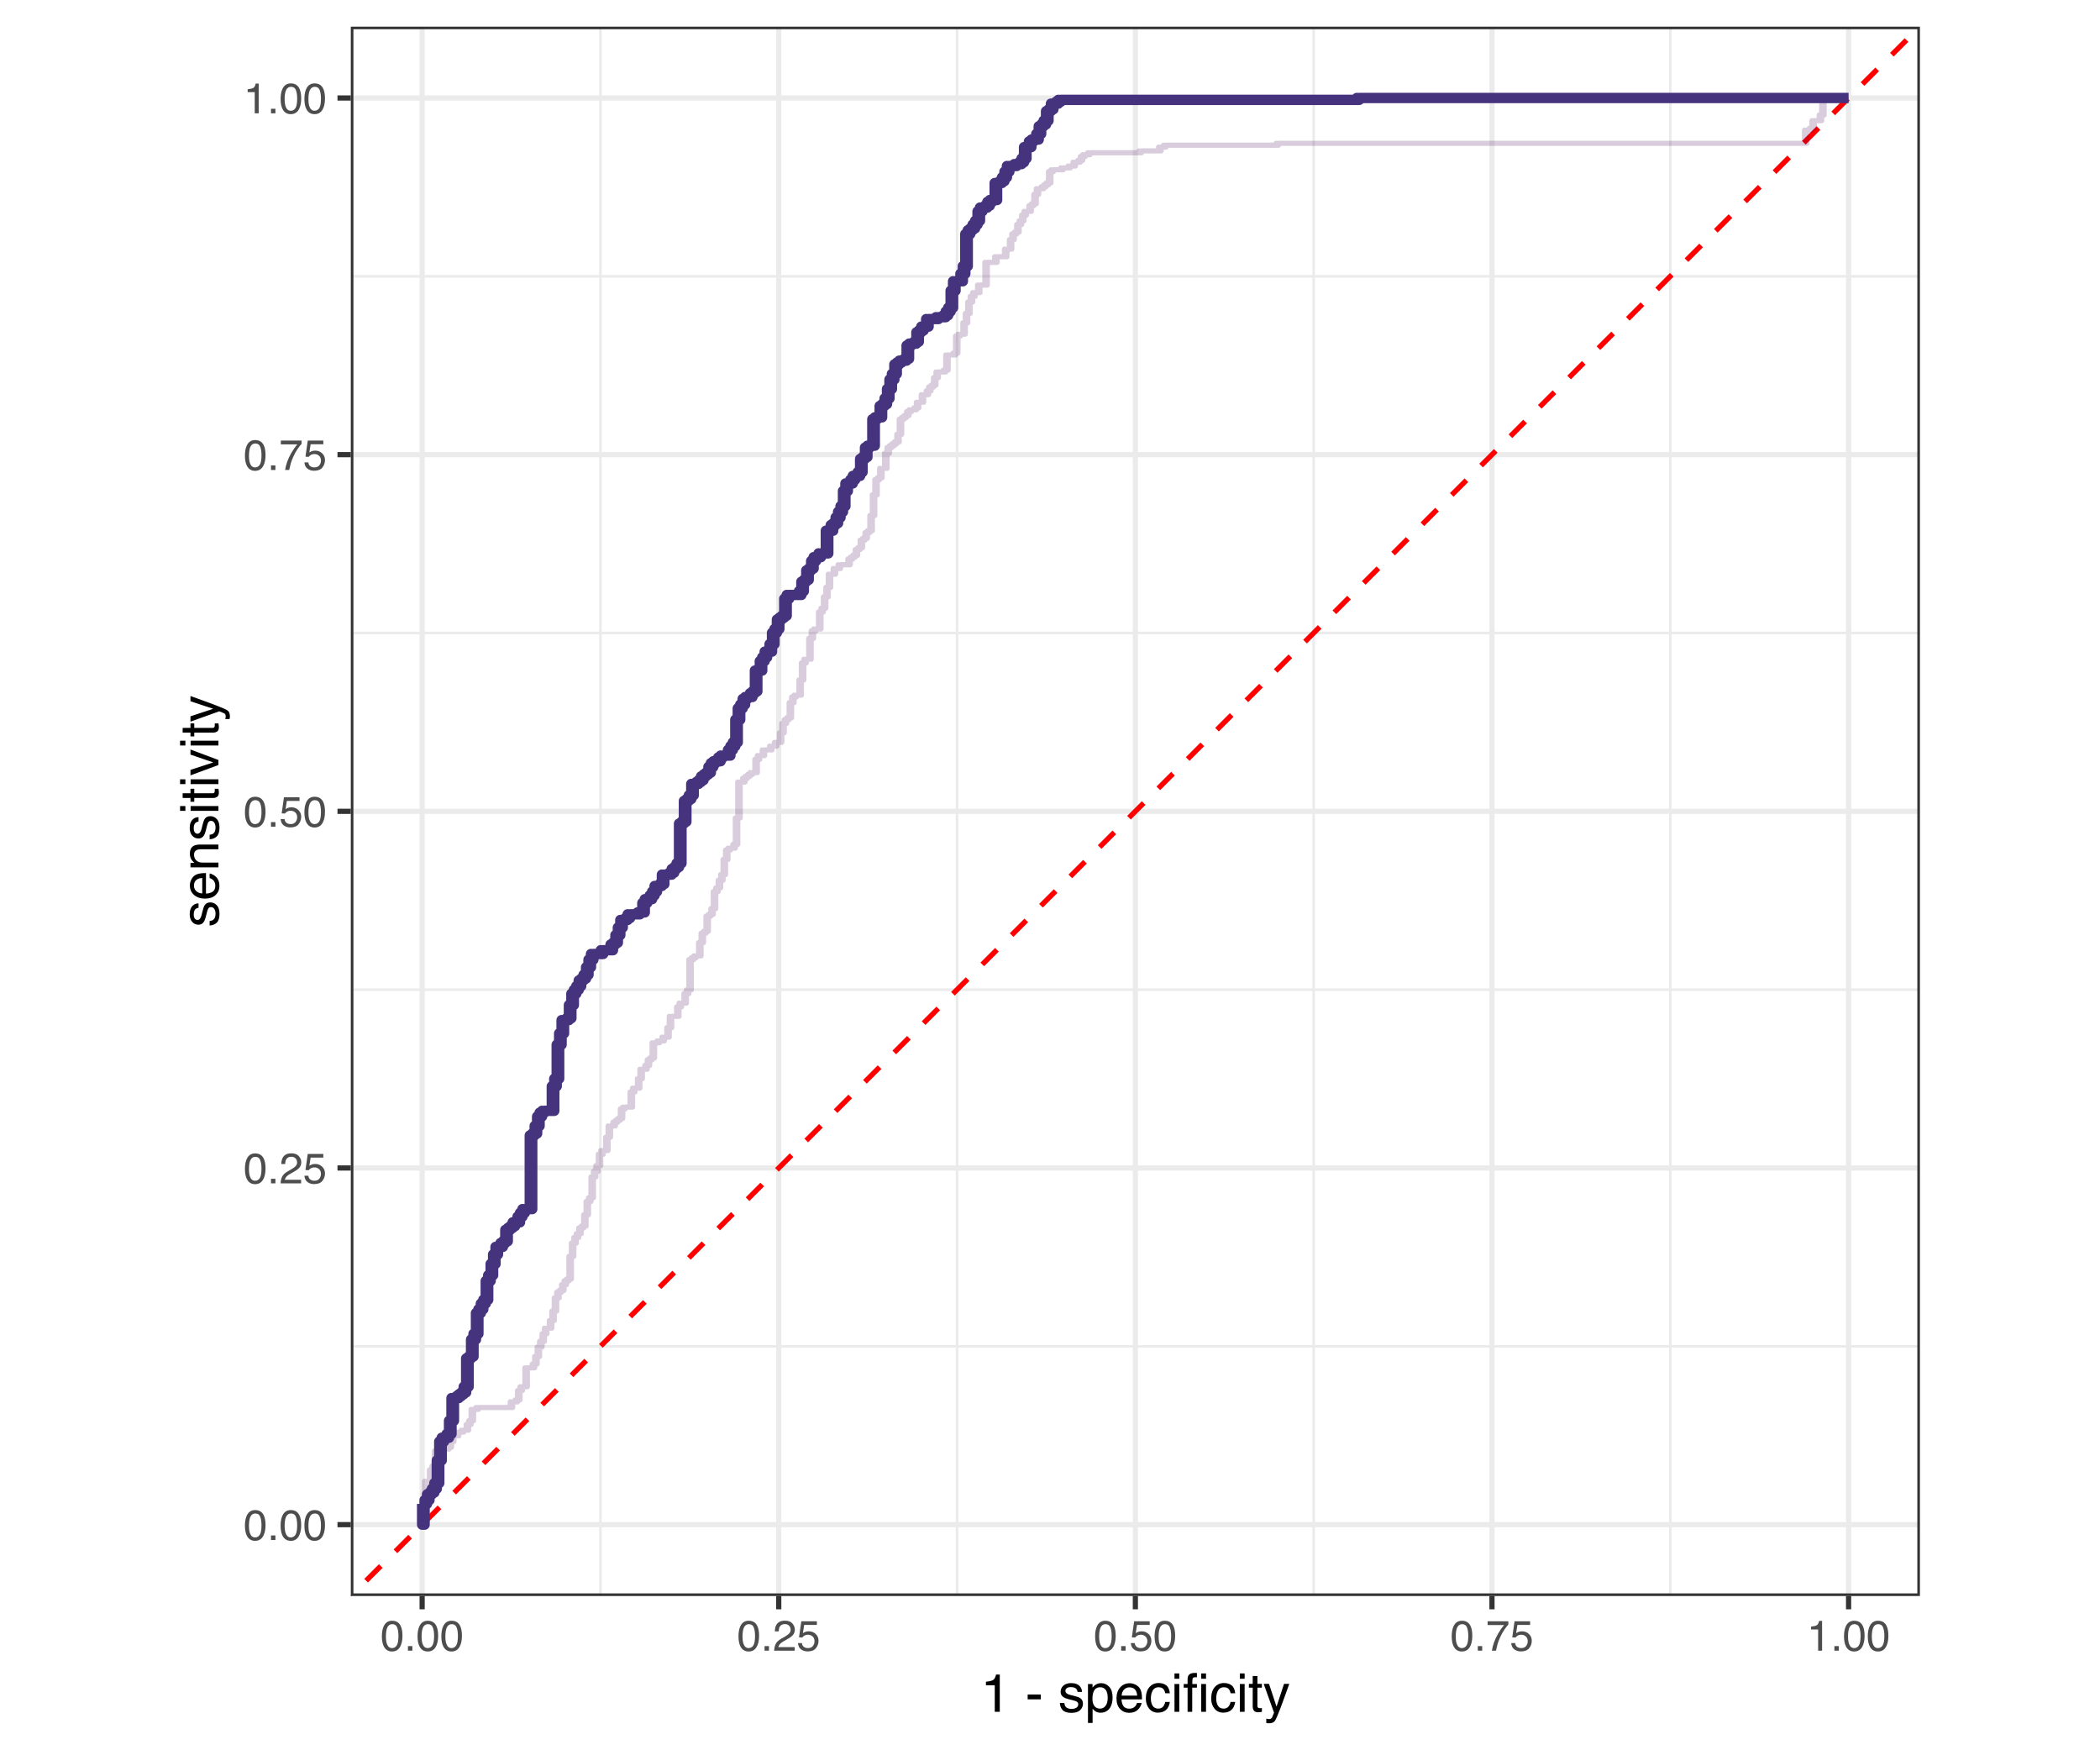 <?xml version="1.0" encoding="UTF-8"?>
<svg xmlns="http://www.w3.org/2000/svg" xmlns:xlink="http://www.w3.org/1999/xlink" width="432pt" height="360pt" viewBox="0 0 432 360" version="1.1">
<defs>
<g>
<symbol overflow="visible" id="glyph0-0">
<path style="stroke:none;" d="M 0.281 0 L 0.281 -6.312 L 5.297 -6.312 L 5.297 0 Z M 4.5 -0.797 L 4.5 -5.516 L 1.078 -5.516 L 1.078 -0.797 Z M 4.5 -0.797 "/>
</symbol>
<symbol overflow="visible" id="glyph0-1">
<path style="stroke:none;" d="M 2.375 -6.156 C 3.176 -6.156 3.754 -5.828 4.109 -5.172 C 4.379 -4.66 4.516 -3.961 4.516 -3.078 C 4.516 -2.242 4.391 -1.555 4.141 -1.016 C 3.785 -0.223 3.195 0.172 2.375 0.172 C 1.633 0.172 1.082 -0.148 0.719 -0.797 C 0.426 -1.328 0.281 -2.047 0.281 -2.953 C 0.281 -3.648 0.367 -4.25 0.547 -4.75 C 0.879 -5.688 1.488 -6.156 2.375 -6.156 Z M 2.375 -0.531 C 2.77 -0.531 3.086 -0.707 3.328 -1.062 C 3.566 -1.426 3.688 -2.086 3.688 -3.047 C 3.688 -3.754 3.598 -4.332 3.422 -4.781 C 3.254 -5.227 2.922 -5.453 2.422 -5.453 C 1.973 -5.453 1.641 -5.238 1.422 -4.812 C 1.211 -4.383 1.109 -3.754 1.109 -2.922 C 1.109 -2.297 1.176 -1.789 1.312 -1.406 C 1.52 -0.82 1.875 -0.531 2.375 -0.531 Z M 2.375 -0.531 "/>
</symbol>
<symbol overflow="visible" id="glyph0-2">
<path style="stroke:none;" d="M 0.75 -0.938 L 1.656 -0.938 L 1.656 0 L 0.75 0 Z M 0.75 -0.938 "/>
</symbol>
<symbol overflow="visible" id="glyph0-3">
<path style="stroke:none;" d="M 0.281 0 C 0.301 -0.531 0.406 -0.988 0.594 -1.375 C 0.789 -1.77 1.164 -2.129 1.719 -2.453 L 2.547 -2.922 C 2.91 -3.141 3.164 -3.328 3.312 -3.484 C 3.551 -3.711 3.672 -3.984 3.672 -4.297 C 3.672 -4.648 3.562 -4.93 3.344 -5.141 C 3.133 -5.359 2.848 -5.469 2.484 -5.469 C 1.961 -5.469 1.598 -5.266 1.391 -4.859 C 1.285 -4.648 1.227 -4.352 1.219 -3.969 L 0.422 -3.969 C 0.43 -4.5 0.531 -4.938 0.719 -5.281 C 1.051 -5.875 1.645 -6.172 2.5 -6.172 C 3.195 -6.172 3.707 -5.977 4.031 -5.594 C 4.363 -5.219 4.531 -4.797 4.531 -4.328 C 4.531 -3.836 4.352 -3.414 4 -3.062 C 3.801 -2.863 3.441 -2.617 2.922 -2.328 L 2.344 -2 C 2.062 -1.844 1.836 -1.695 1.672 -1.562 C 1.391 -1.312 1.211 -1.035 1.141 -0.734 L 4.5 -0.734 L 4.5 0 Z M 0.281 0 "/>
</symbol>
<symbol overflow="visible" id="glyph0-4">
<path style="stroke:none;" d="M 1.094 -1.562 C 1.133 -1.125 1.336 -0.82 1.703 -0.656 C 1.879 -0.57 2.094 -0.531 2.344 -0.531 C 2.801 -0.531 3.141 -0.676 3.359 -0.969 C 3.578 -1.258 3.688 -1.582 3.688 -1.938 C 3.688 -2.363 3.555 -2.691 3.297 -2.922 C 3.035 -3.16 2.719 -3.281 2.344 -3.281 C 2.082 -3.281 1.852 -3.227 1.656 -3.125 C 1.469 -3.02 1.305 -2.879 1.172 -2.703 L 0.5 -2.734 L 0.969 -6.047 L 4.172 -6.047 L 4.172 -5.297 L 1.562 -5.297 L 1.297 -3.594 C 1.43 -3.695 1.566 -3.773 1.703 -3.828 C 1.93 -3.93 2.195 -3.984 2.5 -3.984 C 3.062 -3.984 3.535 -3.801 3.922 -3.438 C 4.316 -3.07 4.516 -2.609 4.516 -2.047 C 4.516 -1.461 4.332 -0.945 3.969 -0.5 C 3.613 -0.062 3.047 0.156 2.266 0.156 C 1.754 0.156 1.305 0.016 0.922 -0.266 C 0.547 -0.547 0.332 -0.977 0.281 -1.562 Z M 1.094 -1.562 "/>
</symbol>
<symbol overflow="visible" id="glyph0-5">
<path style="stroke:none;" d="M 4.594 -6.047 L 4.594 -5.375 C 4.395 -5.176 4.129 -4.836 3.797 -4.359 C 3.473 -3.891 3.188 -3.379 2.938 -2.828 C 2.688 -2.297 2.5 -1.812 2.375 -1.375 C 2.289 -1.082 2.18 -0.625 2.047 0 L 1.203 0 C 1.391 -1.176 1.816 -2.344 2.484 -3.5 C 2.879 -4.188 3.289 -4.773 3.719 -5.266 L 0.328 -5.266 L 0.328 -6.047 Z M 4.594 -6.047 "/>
</symbol>
<symbol overflow="visible" id="glyph0-6">
<path style="stroke:none;" d="M 0.844 -4.359 L 0.844 -4.953 C 1.395 -5.004 1.781 -5.094 2 -5.219 C 2.227 -5.344 2.395 -5.645 2.5 -6.125 L 3.109 -6.125 L 3.109 0 L 2.297 0 L 2.297 -4.359 Z M 0.844 -4.359 "/>
</symbol>
<symbol overflow="visible" id="glyph1-0">
<path style="stroke:none;" d="M 0.359 0 L 0.359 -7.891 L 6.625 -7.891 L 6.625 0 Z M 5.625 -0.984 L 5.625 -6.906 L 1.344 -6.906 L 1.344 -0.984 Z M 5.625 -0.984 "/>
</symbol>
<symbol overflow="visible" id="glyph1-1">
<path style="stroke:none;" d="M 1.047 -5.453 L 1.047 -6.188 C 1.742 -6.258 2.227 -6.375 2.5 -6.531 C 2.781 -6.688 2.988 -7.062 3.125 -7.656 L 3.891 -7.656 L 3.891 0 L 2.859 0 L 2.859 -5.453 Z M 1.047 -5.453 "/>
</symbol>
<symbol overflow="visible" id="glyph1-2">
<path style="stroke:none;" d=""/>
</symbol>
<symbol overflow="visible" id="glyph1-3">
<path style="stroke:none;" d="M 0.453 -3.562 L 3.156 -3.562 L 3.156 -2.562 L 0.453 -2.562 Z M 0.453 -3.562 "/>
</symbol>
<symbol overflow="visible" id="glyph1-4">
<path style="stroke:none;" d="M 1.281 -1.812 C 1.312 -1.488 1.395 -1.238 1.531 -1.062 C 1.77 -0.75 2.191 -0.594 2.797 -0.594 C 3.148 -0.594 3.461 -0.672 3.734 -0.828 C 4.004 -0.984 4.141 -1.223 4.141 -1.547 C 4.141 -1.797 4.031 -1.984 3.812 -2.109 C 3.676 -2.191 3.398 -2.285 2.984 -2.391 L 2.219 -2.578 C 1.727 -2.703 1.367 -2.836 1.141 -2.984 C 0.723 -3.254 0.516 -3.617 0.516 -4.078 C 0.516 -4.617 0.707 -5.055 1.094 -5.391 C 1.488 -5.734 2.02 -5.906 2.688 -5.906 C 3.551 -5.906 4.176 -5.648 4.562 -5.141 C 4.801 -4.816 4.914 -4.469 4.906 -4.094 L 4 -4.094 C 3.977 -4.312 3.898 -4.508 3.766 -4.688 C 3.547 -4.945 3.16 -5.078 2.609 -5.078 C 2.242 -5.078 1.969 -5.004 1.781 -4.859 C 1.594 -4.723 1.5 -4.539 1.5 -4.312 C 1.5 -4.062 1.625 -3.863 1.875 -3.719 C 2.008 -3.625 2.219 -3.539 2.5 -3.469 L 3.141 -3.312 C 3.836 -3.145 4.301 -2.984 4.531 -2.828 C 4.914 -2.578 5.109 -2.191 5.109 -1.672 C 5.109 -1.148 4.91 -0.703 4.516 -0.328 C 4.129 0.035 3.539 0.219 2.75 0.219 C 1.895 0.219 1.285 0.023 0.922 -0.359 C 0.566 -0.754 0.379 -1.238 0.359 -1.812 Z M 2.719 -5.891 Z M 2.719 -5.891 "/>
</symbol>
<symbol overflow="visible" id="glyph1-5">
<path style="stroke:none;" d="M 3.141 -0.656 C 3.586 -0.656 3.957 -0.844 4.25 -1.219 C 4.551 -1.594 4.703 -2.156 4.703 -2.906 C 4.703 -3.363 4.641 -3.758 4.516 -4.094 C 4.266 -4.727 3.805 -5.047 3.141 -5.047 C 2.461 -5.047 2.004 -4.711 1.766 -4.047 C 1.629 -3.68 1.562 -3.223 1.562 -2.672 C 1.562 -2.234 1.629 -1.859 1.766 -1.547 C 2.016 -0.953 2.473 -0.656 3.141 -0.656 Z M 0.641 -5.719 L 1.578 -5.719 L 1.578 -4.969 C 1.766 -5.227 1.973 -5.426 2.203 -5.562 C 2.535 -5.781 2.922 -5.891 3.359 -5.891 C 4.004 -5.891 4.555 -5.641 5.016 -5.141 C 5.473 -4.641 5.703 -3.926 5.703 -3 C 5.703 -1.75 5.375 -0.852 4.719 -0.312 C 4.301 0.02 3.816 0.188 3.266 0.188 C 2.828 0.188 2.461 0.094 2.172 -0.094 C 2.004 -0.195 1.812 -0.379 1.594 -0.641 L 1.594 2.297 L 0.641 2.297 Z M 0.641 -5.719 "/>
</symbol>
<symbol overflow="visible" id="glyph1-6">
<path style="stroke:none;" d="M 3.109 -5.875 C 3.516 -5.875 3.906 -5.781 4.281 -5.594 C 4.664 -5.406 4.961 -5.156 5.172 -4.844 C 5.359 -4.562 5.484 -4.223 5.547 -3.828 C 5.609 -3.566 5.641 -3.145 5.641 -2.562 L 1.422 -2.562 C 1.441 -1.977 1.578 -1.508 1.828 -1.156 C 2.086 -0.812 2.488 -0.641 3.031 -0.641 C 3.539 -0.641 3.945 -0.805 4.25 -1.141 C 4.414 -1.328 4.535 -1.551 4.609 -1.812 L 5.562 -1.812 C 5.531 -1.594 5.441 -1.352 5.297 -1.094 C 5.16 -0.832 5.004 -0.625 4.828 -0.469 C 4.535 -0.176 4.176 0.02 3.75 0.125 C 3.508 0.176 3.242 0.203 2.953 0.203 C 2.234 0.203 1.625 -0.055 1.125 -0.578 C 0.633 -1.098 0.391 -1.828 0.391 -2.766 C 0.391 -3.691 0.641 -4.441 1.141 -5.016 C 1.641 -5.586 2.297 -5.875 3.109 -5.875 Z M 4.641 -3.328 C 4.609 -3.754 4.52 -4.094 4.375 -4.344 C 4.102 -4.801 3.66 -5.031 3.047 -5.031 C 2.598 -5.031 2.223 -4.867 1.922 -4.547 C 1.629 -4.234 1.473 -3.828 1.453 -3.328 Z M 3.016 -5.891 Z M 3.016 -5.891 "/>
</symbol>
<symbol overflow="visible" id="glyph1-7">
<path style="stroke:none;" d="M 2.922 -5.922 C 3.578 -5.922 4.109 -5.758 4.516 -5.438 C 4.922 -5.125 5.164 -4.582 5.25 -3.812 L 4.297 -3.812 C 4.242 -4.164 4.113 -4.457 3.906 -4.688 C 3.707 -4.926 3.379 -5.047 2.922 -5.047 C 2.305 -5.047 1.867 -4.75 1.609 -4.156 C 1.43 -3.758 1.344 -3.273 1.344 -2.703 C 1.344 -2.129 1.461 -1.645 1.703 -1.25 C 1.953 -0.852 2.336 -0.656 2.859 -0.656 C 3.266 -0.656 3.582 -0.773 3.812 -1.016 C 4.051 -1.266 4.211 -1.602 4.297 -2.031 L 5.25 -2.031 C 5.133 -1.27 4.863 -0.711 4.438 -0.359 C 4.008 -0.004 3.457 0.172 2.781 0.172 C 2.031 0.172 1.43 -0.102 0.984 -0.656 C 0.535 -1.207 0.312 -1.895 0.312 -2.719 C 0.312 -3.727 0.555 -4.516 1.047 -5.078 C 1.535 -5.641 2.16 -5.922 2.922 -5.922 Z M 2.781 -5.891 Z M 2.781 -5.891 "/>
</symbol>
<symbol overflow="visible" id="glyph1-8">
<path style="stroke:none;" d="M 0.703 -5.719 L 1.688 -5.719 L 1.688 0 L 0.703 0 Z M 0.703 -7.891 L 1.688 -7.891 L 1.688 -6.797 L 0.703 -6.797 Z M 0.703 -7.891 "/>
</symbol>
<symbol overflow="visible" id="glyph1-9">
<path style="stroke:none;" d="M 0.953 -6.625 C 0.961 -7.031 1.031 -7.328 1.156 -7.516 C 1.383 -7.836 1.82 -8 2.469 -8 C 2.531 -8 2.594 -8 2.656 -8 C 2.719 -8 2.789 -7.992 2.875 -7.984 L 2.875 -7.094 C 2.77 -7.102 2.695 -7.109 2.656 -7.109 C 2.613 -7.109 2.57 -7.109 2.531 -7.109 C 2.238 -7.109 2.062 -7.031 2 -6.875 C 1.945 -6.727 1.922 -6.344 1.922 -5.719 L 2.875 -5.719 L 2.875 -4.969 L 1.906 -4.969 L 1.906 0 L 0.953 0 L 0.953 -4.969 L 0.156 -4.969 L 0.156 -5.719 L 0.953 -5.719 Z M 0.953 -6.625 "/>
</symbol>
<symbol overflow="visible" id="glyph1-10">
<path style="stroke:none;" d="M 0.906 -7.359 L 1.875 -7.359 L 1.875 -5.75 L 2.797 -5.75 L 2.797 -4.969 L 1.875 -4.969 L 1.875 -1.203 C 1.875 -1.004 1.941 -0.875 2.078 -0.812 C 2.16 -0.77 2.285 -0.75 2.453 -0.75 C 2.504 -0.75 2.555 -0.75 2.609 -0.75 C 2.66 -0.75 2.723 -0.754 2.797 -0.766 L 2.797 0 C 2.68 0.031 2.562 0.051 2.438 0.062 C 2.32 0.082 2.195 0.094 2.062 0.094 C 1.613 0.094 1.305 -0.02 1.141 -0.25 C 0.984 -0.488 0.906 -0.789 0.906 -1.156 L 0.906 -4.969 L 0.125 -4.969 L 0.125 -5.75 L 0.906 -5.75 Z M 0.906 -7.359 "/>
</symbol>
<symbol overflow="visible" id="glyph1-11">
<path style="stroke:none;" d="M 4.297 -5.75 L 5.375 -5.75 C 5.238 -5.383 4.938 -4.547 4.469 -3.234 C 4.113 -2.242 3.816 -1.438 3.578 -0.812 C 3.023 0.656 2.633 1.551 2.406 1.875 C 2.176 2.195 1.781 2.359 1.219 2.359 C 1.082 2.359 0.977 2.352 0.906 2.344 C 0.832 2.332 0.742 2.312 0.641 2.281 L 0.641 1.406 C 0.805 1.445 0.926 1.473 1 1.484 C 1.07 1.492 1.141 1.5 1.203 1.5 C 1.379 1.5 1.508 1.469 1.594 1.406 C 1.676 1.352 1.75 1.285 1.812 1.203 C 1.82 1.172 1.883 1.02 2 0.75 C 2.113 0.488 2.191 0.297 2.234 0.172 L 0.109 -5.75 L 1.203 -5.75 L 2.75 -1.062 Z M 2.75 -5.891 Z M 2.75 -5.891 "/>
</symbol>
<symbol overflow="visible" id="glyph2-0">
<path style="stroke:none;" d="M 0 -0.359 L -7.891 -0.359 L -7.891 -6.625 L 0 -6.625 Z M -0.984 -5.625 L -6.906 -5.625 L -6.906 -1.344 L -0.984 -1.344 Z M -0.984 -5.625 "/>
</symbol>
<symbol overflow="visible" id="glyph2-1">
<path style="stroke:none;" d="M -1.812 -1.281 C -1.488 -1.312 -1.238 -1.395 -1.062 -1.531 C -0.75 -1.77 -0.594 -2.191 -0.594 -2.797 C -0.594 -3.148 -0.672 -3.461 -0.828 -3.734 C -0.984 -4.004 -1.223 -4.141 -1.547 -4.141 C -1.797 -4.141 -1.984 -4.031 -2.109 -3.812 C -2.191 -3.676 -2.285 -3.398 -2.391 -2.984 L -2.578 -2.219 C -2.703 -1.727 -2.836 -1.367 -2.984 -1.141 C -3.254 -0.723 -3.617 -0.516 -4.078 -0.516 C -4.617 -0.516 -5.055 -0.707 -5.391 -1.094 C -5.734 -1.488 -5.906 -2.02 -5.906 -2.688 C -5.906 -3.551 -5.648 -4.176 -5.141 -4.562 C -4.816 -4.801 -4.469 -4.914 -4.094 -4.906 L -4.094 -4 C -4.312 -3.977 -4.508 -3.898 -4.688 -3.766 C -4.945 -3.547 -5.078 -3.16 -5.078 -2.609 C -5.078 -2.242 -5.004 -1.969 -4.859 -1.781 C -4.723 -1.594 -4.539 -1.5 -4.312 -1.5 C -4.062 -1.5 -3.863 -1.625 -3.719 -1.875 C -3.625 -2.008 -3.539 -2.219 -3.469 -2.5 L -3.312 -3.141 C -3.145 -3.836 -2.984 -4.301 -2.828 -4.531 C -2.578 -4.914 -2.191 -5.109 -1.672 -5.109 C -1.148 -5.109 -0.703 -4.91 -0.328 -4.516 C 0.035 -4.129 0.219 -3.539 0.219 -2.75 C 0.219 -1.895 0.023 -1.285 -0.359 -0.922 C -0.754 -0.566 -1.238 -0.379 -1.812 -0.359 Z M -5.891 -2.719 Z M -5.891 -2.719 "/>
</symbol>
<symbol overflow="visible" id="glyph2-2">
<path style="stroke:none;" d="M -5.875 -3.109 C -5.875 -3.516 -5.781 -3.906 -5.594 -4.281 C -5.406 -4.664 -5.156 -4.961 -4.844 -5.172 C -4.562 -5.359 -4.223 -5.484 -3.828 -5.547 C -3.566 -5.609 -3.145 -5.641 -2.562 -5.641 L -2.562 -1.422 C -1.977 -1.441 -1.508 -1.578 -1.156 -1.828 C -0.812 -2.086 -0.641 -2.488 -0.641 -3.031 C -0.641 -3.539 -0.805 -3.945 -1.141 -4.25 C -1.328 -4.414 -1.551 -4.535 -1.812 -4.609 L -1.812 -5.562 C -1.594 -5.531 -1.352 -5.441 -1.094 -5.297 C -0.832 -5.16 -0.625 -5.004 -0.469 -4.828 C -0.176 -4.535 0.02 -4.176 0.125 -3.75 C 0.176 -3.508 0.203 -3.242 0.203 -2.953 C 0.203 -2.234 -0.055 -1.625 -0.578 -1.125 C -1.098 -0.633 -1.828 -0.391 -2.766 -0.391 C -3.691 -0.391 -4.441 -0.641 -5.016 -1.141 C -5.586 -1.641 -5.875 -2.297 -5.875 -3.109 Z M -3.328 -4.641 C -3.754 -4.609 -4.094 -4.52 -4.344 -4.375 C -4.801 -4.102 -5.031 -3.66 -5.031 -3.047 C -5.031 -2.598 -4.867 -2.223 -4.547 -1.922 C -4.234 -1.629 -3.828 -1.473 -3.328 -1.453 Z M -5.891 -3.016 Z M -5.891 -3.016 "/>
</symbol>
<symbol overflow="visible" id="glyph2-3">
<path style="stroke:none;" d="M -5.75 -0.703 L -5.75 -1.625 L -4.938 -1.625 C -5.27 -1.895 -5.508 -2.18 -5.656 -2.484 C -5.801 -2.797 -5.875 -3.133 -5.875 -3.5 C -5.875 -4.32 -5.594 -4.875 -5.031 -5.156 C -4.719 -5.312 -4.27 -5.391 -3.688 -5.391 L 0 -5.391 L 0 -4.422 L -3.625 -4.422 C -3.977 -4.422 -4.258 -4.367 -4.469 -4.266 C -4.832 -4.086 -5.016 -3.773 -5.016 -3.328 C -5.016 -3.098 -4.988 -2.91 -4.938 -2.766 C -4.863 -2.492 -4.707 -2.258 -4.469 -2.062 C -4.281 -1.906 -4.082 -1.801 -3.875 -1.75 C -3.676 -1.695 -3.391 -1.672 -3.016 -1.672 L 0 -1.672 L 0 -0.703 Z M -5.891 -2.984 Z M -5.891 -2.984 "/>
</symbol>
<symbol overflow="visible" id="glyph2-4">
<path style="stroke:none;" d="M -5.719 -0.703 L -5.719 -1.688 L 0 -1.688 L 0 -0.703 Z M -7.891 -0.703 L -7.891 -1.688 L -6.797 -1.688 L -6.797 -0.703 Z M -7.891 -0.703 "/>
</symbol>
<symbol overflow="visible" id="glyph2-5">
<path style="stroke:none;" d="M -7.359 -0.906 L -7.359 -1.875 L -5.75 -1.875 L -5.75 -2.797 L -4.969 -2.797 L -4.969 -1.875 L -1.203 -1.875 C -1.004 -1.875 -0.875 -1.941 -0.812 -2.078 C -0.77 -2.16 -0.75 -2.285 -0.75 -2.453 C -0.75 -2.504 -0.75 -2.555 -0.75 -2.609 C -0.75 -2.66 -0.754 -2.723 -0.766 -2.797 L 0 -2.797 C 0.031 -2.68 0.051 -2.562 0.062 -2.438 C 0.082 -2.32 0.094 -2.195 0.094 -2.062 C 0.094 -1.613 -0.02 -1.305 -0.25 -1.141 C -0.488 -0.984 -0.789 -0.906 -1.156 -0.906 L -4.969 -0.906 L -4.969 -0.125 L -5.75 -0.125 L -5.75 -0.906 Z M -7.359 -0.906 "/>
</symbol>
<symbol overflow="visible" id="glyph2-6">
<path style="stroke:none;" d="M -5.75 -1.188 L -1.062 -2.719 L -5.75 -4.328 L -5.75 -5.375 L 0 -3.219 L 0 -2.188 L -5.75 -0.062 Z M -5.75 -1.188 "/>
</symbol>
<symbol overflow="visible" id="glyph2-7">
<path style="stroke:none;" d="M -5.75 -4.297 L -5.75 -5.375 C -5.383 -5.238 -4.547 -4.938 -3.234 -4.469 C -2.242 -4.113 -1.438 -3.816 -0.812 -3.578 C 0.656 -3.023 1.551 -2.633 1.875 -2.406 C 2.195 -2.176 2.359 -1.781 2.359 -1.219 C 2.359 -1.082 2.352 -0.977 2.344 -0.906 C 2.332 -0.832 2.312 -0.742 2.281 -0.641 L 1.406 -0.641 C 1.445 -0.805 1.473 -0.926 1.484 -1 C 1.492 -1.07 1.5 -1.141 1.5 -1.203 C 1.5 -1.379 1.469 -1.508 1.406 -1.594 C 1.352 -1.676 1.285 -1.75 1.203 -1.812 C 1.172 -1.82 1.02 -1.883 0.75 -2 C 0.488 -2.113 0.297 -2.191 0.172 -2.234 L -5.75 -0.109 L -5.75 -1.203 L -1.062 -2.75 Z M -5.891 -2.75 Z M -5.891 -2.75 "/>
</symbol>
</g>
<clipPath id="clip1">
  <path d="M 31.566 0 L 400.434 0 L 400.434 360 L 31.566 360 Z M 31.566 0 "/>
</clipPath>
<clipPath id="clip2">
  <path d="M 72.168 5.48 L 394.957 5.48 L 394.957 328.27 L 72.168 328.27 Z M 72.168 5.48 "/>
</clipPath>
<clipPath id="clip3">
  <path d="M 72.168 276 L 394.957 276 L 394.957 278 L 72.168 278 Z M 72.168 276 "/>
</clipPath>
<clipPath id="clip4">
  <path d="M 72.168 203 L 394.957 203 L 394.957 204 L 72.168 204 Z M 72.168 203 "/>
</clipPath>
<clipPath id="clip5">
  <path d="M 72.168 129 L 394.957 129 L 394.957 131 L 72.168 131 Z M 72.168 129 "/>
</clipPath>
<clipPath id="clip6">
  <path d="M 72.168 56 L 394.957 56 L 394.957 58 L 72.168 58 Z M 72.168 56 "/>
</clipPath>
<clipPath id="clip7">
  <path d="M 123 5.48 L 124 5.48 L 124 328.27 L 123 328.27 Z M 123 5.48 "/>
</clipPath>
<clipPath id="clip8">
  <path d="M 196 5.48 L 198 5.48 L 198 328.27 L 196 328.27 Z M 196 5.48 "/>
</clipPath>
<clipPath id="clip9">
  <path d="M 269 5.48 L 271 5.48 L 271 328.27 L 269 328.27 Z M 269 5.48 "/>
</clipPath>
<clipPath id="clip10">
  <path d="M 343 5.48 L 344 5.48 L 344 328.27 L 343 328.27 Z M 343 5.48 "/>
</clipPath>
<clipPath id="clip11">
  <path d="M 72.168 313 L 394.957 313 L 394.957 315 L 72.168 315 Z M 72.168 313 "/>
</clipPath>
<clipPath id="clip12">
  <path d="M 72.168 239 L 394.957 239 L 394.957 241 L 72.168 241 Z M 72.168 239 "/>
</clipPath>
<clipPath id="clip13">
  <path d="M 72.168 166 L 394.957 166 L 394.957 168 L 72.168 168 Z M 72.168 166 "/>
</clipPath>
<clipPath id="clip14">
  <path d="M 72.168 92 L 394.957 92 L 394.957 95 L 72.168 95 Z M 72.168 92 "/>
</clipPath>
<clipPath id="clip15">
  <path d="M 72.168 19 L 394.957 19 L 394.957 21 L 72.168 21 Z M 72.168 19 "/>
</clipPath>
<clipPath id="clip16">
  <path d="M 86 5.48 L 88 5.48 L 88 328.27 L 86 328.27 Z M 86 5.48 "/>
</clipPath>
<clipPath id="clip17">
  <path d="M 159 5.48 L 161 5.48 L 161 328.27 L 159 328.27 Z M 159 5.48 "/>
</clipPath>
<clipPath id="clip18">
  <path d="M 233 5.48 L 235 5.48 L 235 328.27 L 233 328.27 Z M 233 5.48 "/>
</clipPath>
<clipPath id="clip19">
  <path d="M 306 5.48 L 308 5.48 L 308 328.27 L 306 328.27 Z M 306 5.48 "/>
</clipPath>
<clipPath id="clip20">
  <path d="M 379 5.48 L 381 5.48 L 381 328.27 L 379 328.27 Z M 379 5.48 "/>
</clipPath>
<clipPath id="clip21">
  <path d="M 72.168 5.48 L 394.957 5.48 L 394.957 328.27 L 72.168 328.27 Z M 72.168 5.48 "/>
</clipPath>
<clipPath id="clip22">
  <path d="M 72.168 5.48 L 394.957 5.48 L 394.957 328.27 L 72.168 328.27 Z M 72.168 5.48 "/>
</clipPath>
</defs>
<g id="surface29">
<rect x="0" y="0" width="432" height="360" style="fill:rgb(100%,100%,100%);fill-opacity:1;stroke:none;"/>
<g clip-path="url(#clip1)" clip-rule="nonzero">
<path style="fill-rule:nonzero;fill:rgb(100%,100%,100%);fill-opacity:1;stroke-width:1.067;stroke-linecap:round;stroke-linejoin:round;stroke:rgb(100%,100%,100%);stroke-opacity:1;stroke-miterlimit:10;" d="M 31.566 360 L 400.434 360 L 400.434 0 L 31.566 0 Z M 31.566 360 "/>
</g>
<g clip-path="url(#clip2)" clip-rule="nonzero">
<path style=" stroke:none;fill-rule:nonzero;fill:rgb(100%,100%,100%);fill-opacity:1;" d="M 72.168 328.266 L 394.957 328.266 L 394.957 5.477 L 72.168 5.477 Z M 72.168 328.266 "/>
</g>
<g clip-path="url(#clip3)" clip-rule="nonzero">
<path style="fill:none;stroke-width:0.533;stroke-linecap:butt;stroke-linejoin:round;stroke:rgb(92.157%,92.157%,92.157%);stroke-opacity:1;stroke-miterlimit:10;" d="M 72.168 276.914 L 394.953 276.914 "/>
</g>
<g clip-path="url(#clip4)" clip-rule="nonzero">
<path style="fill:none;stroke-width:0.533;stroke-linecap:butt;stroke-linejoin:round;stroke:rgb(92.157%,92.157%,92.157%);stroke-opacity:1;stroke-miterlimit:10;" d="M 72.168 203.555 L 394.953 203.555 "/>
</g>
<g clip-path="url(#clip5)" clip-rule="nonzero">
<path style="fill:none;stroke-width:0.533;stroke-linecap:butt;stroke-linejoin:round;stroke:rgb(92.157%,92.157%,92.157%);stroke-opacity:1;stroke-miterlimit:10;" d="M 72.168 130.191 L 394.953 130.191 "/>
</g>
<g clip-path="url(#clip6)" clip-rule="nonzero">
<path style="fill:none;stroke-width:0.533;stroke-linecap:butt;stroke-linejoin:round;stroke:rgb(92.157%,92.157%,92.157%);stroke-opacity:1;stroke-miterlimit:10;" d="M 72.168 56.832 L 394.953 56.832 "/>
</g>
<g clip-path="url(#clip7)" clip-rule="nonzero">
<path style="fill:none;stroke-width:0.533;stroke-linecap:butt;stroke-linejoin:round;stroke:rgb(92.157%,92.157%,92.157%);stroke-opacity:1;stroke-miterlimit:10;" d="M 123.52 328.266 L 123.52 5.48 "/>
</g>
<g clip-path="url(#clip8)" clip-rule="nonzero">
<path style="fill:none;stroke-width:0.533;stroke-linecap:butt;stroke-linejoin:round;stroke:rgb(92.157%,92.157%,92.157%);stroke-opacity:1;stroke-miterlimit:10;" d="M 196.879 328.266 L 196.879 5.48 "/>
</g>
<g clip-path="url(#clip9)" clip-rule="nonzero">
<path style="fill:none;stroke-width:0.533;stroke-linecap:butt;stroke-linejoin:round;stroke:rgb(92.157%,92.157%,92.157%);stroke-opacity:1;stroke-miterlimit:10;" d="M 270.242 328.266 L 270.242 5.48 "/>
</g>
<g clip-path="url(#clip10)" clip-rule="nonzero">
<path style="fill:none;stroke-width:0.533;stroke-linecap:butt;stroke-linejoin:round;stroke:rgb(92.157%,92.157%,92.157%);stroke-opacity:1;stroke-miterlimit:10;" d="M 343.602 328.266 L 343.602 5.48 "/>
</g>
<g clip-path="url(#clip11)" clip-rule="nonzero">
<path style="fill:none;stroke-width:1.067;stroke-linecap:butt;stroke-linejoin:round;stroke:rgb(92.157%,92.157%,92.157%);stroke-opacity:1;stroke-miterlimit:10;" d="M 72.168 313.594 L 394.953 313.594 "/>
</g>
<g clip-path="url(#clip12)" clip-rule="nonzero">
<path style="fill:none;stroke-width:1.067;stroke-linecap:butt;stroke-linejoin:round;stroke:rgb(92.157%,92.157%,92.157%);stroke-opacity:1;stroke-miterlimit:10;" d="M 72.168 240.234 L 394.953 240.234 "/>
</g>
<g clip-path="url(#clip13)" clip-rule="nonzero">
<path style="fill:none;stroke-width:1.067;stroke-linecap:butt;stroke-linejoin:round;stroke:rgb(92.157%,92.157%,92.157%);stroke-opacity:1;stroke-miterlimit:10;" d="M 72.168 166.875 L 394.953 166.875 "/>
</g>
<g clip-path="url(#clip14)" clip-rule="nonzero">
<path style="fill:none;stroke-width:1.067;stroke-linecap:butt;stroke-linejoin:round;stroke:rgb(92.157%,92.157%,92.157%);stroke-opacity:1;stroke-miterlimit:10;" d="M 72.168 93.512 L 394.953 93.512 "/>
</g>
<g clip-path="url(#clip15)" clip-rule="nonzero">
<path style="fill:none;stroke-width:1.067;stroke-linecap:butt;stroke-linejoin:round;stroke:rgb(92.157%,92.157%,92.157%);stroke-opacity:1;stroke-miterlimit:10;" d="M 72.168 20.152 L 394.953 20.152 "/>
</g>
<g clip-path="url(#clip16)" clip-rule="nonzero">
<path style="fill:none;stroke-width:1.067;stroke-linecap:butt;stroke-linejoin:round;stroke:rgb(92.157%,92.157%,92.157%);stroke-opacity:1;stroke-miterlimit:10;" d="M 86.84 328.266 L 86.84 5.48 "/>
</g>
<g clip-path="url(#clip17)" clip-rule="nonzero">
<path style="fill:none;stroke-width:1.067;stroke-linecap:butt;stroke-linejoin:round;stroke:rgb(92.157%,92.157%,92.157%);stroke-opacity:1;stroke-miterlimit:10;" d="M 160.199 328.266 L 160.199 5.48 "/>
</g>
<g clip-path="url(#clip18)" clip-rule="nonzero">
<path style="fill:none;stroke-width:1.067;stroke-linecap:butt;stroke-linejoin:round;stroke:rgb(92.157%,92.157%,92.157%);stroke-opacity:1;stroke-miterlimit:10;" d="M 233.562 328.266 L 233.562 5.48 "/>
</g>
<g clip-path="url(#clip19)" clip-rule="nonzero">
<path style="fill:none;stroke-width:1.067;stroke-linecap:butt;stroke-linejoin:round;stroke:rgb(92.157%,92.157%,92.157%);stroke-opacity:1;stroke-miterlimit:10;" d="M 306.922 328.266 L 306.922 5.48 "/>
</g>
<g clip-path="url(#clip20)" clip-rule="nonzero">
<path style="fill:none;stroke-width:1.067;stroke-linecap:butt;stroke-linejoin:round;stroke:rgb(92.157%,92.157%,92.157%);stroke-opacity:1;stroke-miterlimit:10;" d="M 380.281 328.266 L 380.281 5.48 "/>
</g>
<g clip-path="url(#clip21)" clip-rule="nonzero">
<path style="fill:none;stroke-width:1.067;stroke-linecap:butt;stroke-linejoin:round;stroke:rgb(100%,0%,0%);stroke-opacity:1;stroke-dasharray:4.268,4.268;stroke-miterlimit:10;" d="M -250.621 651.055 L 717.742 -317.309 "/>
</g>
<path style="fill:none;stroke-width:1.067;stroke-linecap:butt;stroke-linejoin:round;stroke:rgb(26.667%,0.392%,32.941%);stroke-opacity:0.2;stroke-miterlimit:10;" d="M 86.84 309.707 L 86.84 313.594 L 87.344 313.594 L 87.344 304.656 L 87.344 309.707 L 87.848 309.707 L 87.848 304.656 L 88.348 304.656 L 88.348 302.324 L 88.348 304.656 L 88.852 304.656 L 88.852 301.547 L 88.852 302.324 L 89.355 302.324 L 89.355 298.438 L 89.355 301.547 L 89.859 301.547 L 89.859 298.438 L 90.867 298.438 L 90.867 298.047 L 90.867 298.438 L 91.367 298.438 L 91.367 298.047 L 91.871 298.047 L 91.871 297.66 L 91.871 298.047 L 92.375 298.047 L 92.375 296.492 L 92.375 297.66 L 92.879 297.66 L 92.879 295.328 L 92.879 296.492 L 93.383 296.492 L 93.383 295.328 L 93.887 295.328 L 93.887 294.551 L 93.887 295.328 L 94.391 295.328 L 94.391 294.551 L 94.891 294.551 L 94.891 294.16 L 94.891 294.551 L 95.395 294.551 L 95.395 294.16 L 95.898 294.16 L 95.898 292.996 L 95.898 294.16 L 96.402 294.16 L 96.402 292.219 L 96.402 292.996 L 96.906 292.996 L 96.906 289.887 L 96.906 292.219 L 97.41 292.219 L 97.41 289.887 L 97.914 289.887 L 97.914 289.496 L 97.914 289.887 L 98.414 289.887 L 98.414 289.496 L 104.961 289.496 L 104.961 288.332 L 104.961 289.496 L 105.461 289.496 L 105.461 288.332 L 105.965 288.332 L 105.965 287.941 L 105.965 288.332 L 106.469 288.332 L 106.469 286 L 106.469 287.941 L 106.973 287.941 L 106.973 285.223 L 106.973 286 L 107.477 286 L 107.477 285.223 L 107.98 285.223 L 107.98 281.336 L 107.98 285.223 L 108.484 285.223 L 108.484 281.336 L 109.488 281.336 L 109.488 280.559 L 109.488 281.336 L 109.992 281.336 L 109.992 279.004 L 109.992 280.559 L 110.496 280.559 L 110.496 277.062 L 110.496 279.004 L 111 279.004 L 111 275.895 L 111 277.062 L 111.504 277.062 L 111.504 274.34 L 111.504 275.895 L 112.004 275.895 L 112.004 273.176 L 112.004 274.34 L 112.508 274.34 L 112.508 273.176 L 113.012 273.176 L 113.012 271.621 L 113.012 273.176 L 113.516 273.176 L 113.516 269.676 L 113.516 271.621 L 114.02 271.621 L 114.02 266.957 L 114.02 269.676 L 114.523 269.676 L 114.523 265.789 L 114.523 266.957 L 115.027 266.957 L 115.027 265.402 L 115.027 265.789 L 115.527 265.789 L 115.527 264.234 L 115.527 265.402 L 116.031 265.402 L 116.031 263.457 L 116.031 264.234 L 116.535 264.234 L 116.535 263.07 L 116.535 263.457 L 117.039 263.457 L 117.039 258.406 L 117.039 263.07 L 117.543 263.07 L 117.543 255.684 L 117.543 258.406 L 118.047 258.406 L 118.047 254.52 L 118.047 255.684 L 118.551 255.684 L 118.551 253.742 L 118.551 254.52 L 119.051 254.52 L 119.051 252.574 L 119.051 253.742 L 119.555 253.742 L 119.555 252.188 L 119.555 252.574 L 120.059 252.574 L 120.059 249.855 L 120.059 252.188 L 120.562 252.188 L 120.562 247.133 L 120.562 249.855 L 121.066 249.855 L 121.066 246.355 L 121.066 247.133 L 121.57 247.133 L 121.57 242.082 L 121.57 246.355 L 122.074 246.355 L 122.074 240.914 L 122.074 242.082 L 122.574 242.082 L 122.574 239.75 L 122.574 240.914 L 123.078 240.914 L 123.078 237.418 L 123.078 239.75 L 123.582 239.75 L 123.582 236.641 L 123.582 237.418 L 124.086 237.418 L 124.086 236.641 L 124.59 236.641 L 124.59 233.918 L 124.59 236.641 L 125.094 236.641 L 125.094 231.586 L 125.094 233.918 L 125.598 233.918 L 125.598 231.586 L 126.098 231.586 L 126.098 230.809 L 126.098 231.586 L 126.602 231.586 L 126.602 230.422 L 126.602 230.809 L 127.105 230.809 L 127.105 230.031 L 127.105 230.422 L 127.609 230.422 L 127.609 228.09 L 127.609 230.031 L 128.113 230.031 L 128.113 227.699 L 128.113 228.09 L 128.617 228.09 L 128.617 227.699 L 129.621 227.699 L 129.621 224.59 L 129.621 227.699 L 130.125 227.699 L 130.125 223.812 L 130.125 224.59 L 130.629 224.59 L 130.629 223.812 L 131.133 223.812 L 131.133 221.871 L 131.133 223.812 L 131.637 223.812 L 131.637 219.926 L 131.637 221.871 L 132.141 221.871 L 132.141 219.926 L 132.641 219.926 L 132.641 219.148 L 132.641 219.926 L 133.145 219.926 L 133.145 217.984 L 133.145 219.148 L 133.648 219.148 L 133.648 217.594 L 133.648 217.984 L 134.152 217.984 L 134.152 214.484 L 134.152 217.594 L 134.656 217.594 L 134.656 214.484 L 135.16 214.484 L 135.16 214.098 L 135.16 214.484 L 135.664 214.484 L 135.664 214.098 L 136.164 214.098 L 136.164 213.32 L 136.164 214.098 L 136.668 214.098 L 136.668 213.32 L 137.172 213.32 L 137.172 211.375 L 137.172 213.32 L 137.676 213.32 L 137.676 209.043 L 137.676 211.375 L 138.18 211.375 L 138.18 209.043 L 139.188 209.043 L 139.188 207.102 L 139.188 209.043 L 139.688 209.043 L 139.688 206.324 L 139.688 207.102 L 140.191 207.102 L 140.191 206.324 L 140.695 206.324 L 140.695 204.379 L 140.695 206.324 L 141.199 206.324 L 141.199 203.602 L 141.199 204.379 L 141.703 204.379 L 141.703 197.383 L 141.703 203.602 L 142.207 203.602 L 142.207 196.996 L 142.207 197.383 L 142.711 197.383 L 142.711 196.605 L 142.711 196.996 L 143.211 196.996 L 143.211 196.605 L 143.715 196.605 L 143.715 193.887 L 143.715 196.605 L 144.219 196.605 L 144.219 191.941 L 144.219 193.887 L 144.723 193.887 L 144.723 191.555 L 144.723 191.941 L 145.227 191.941 L 145.227 188.445 L 145.227 191.555 L 145.73 191.555 L 145.73 188.055 L 145.73 188.445 L 146.234 188.445 L 146.234 186.891 L 146.234 188.055 L 146.734 188.055 L 146.734 183.391 L 146.734 186.891 L 147.238 186.891 L 147.238 182.613 L 147.238 183.391 L 147.742 183.391 L 147.742 181.059 L 147.742 182.613 L 148.246 182.613 L 148.246 179.895 L 148.246 181.059 L 148.75 181.059 L 148.75 176.785 L 148.75 179.895 L 149.254 179.895 L 149.254 174.84 L 149.254 176.785 L 149.754 176.785 L 149.754 174.453 L 149.754 174.84 L 150.258 174.84 L 150.258 174.453 L 150.762 174.453 L 150.762 173.676 L 150.762 174.453 L 151.266 174.453 L 151.266 168.234 L 151.266 173.676 L 151.77 173.676 L 151.77 160.848 L 151.77 168.234 L 152.273 168.234 L 152.273 160.848 L 152.777 160.848 L 152.777 160.07 L 152.777 160.848 L 153.277 160.848 L 153.277 159.684 L 153.277 160.07 L 153.781 160.07 L 153.781 159.293 L 153.781 159.684 L 154.285 159.684 L 154.285 158.906 L 154.285 159.293 L 154.789 159.293 L 154.789 158.906 L 155.293 158.906 L 155.293 156.184 L 155.293 158.906 L 155.797 158.906 L 155.797 155.406 L 155.797 156.184 L 156.301 156.184 L 156.301 155.406 L 156.801 155.406 L 156.801 154.242 L 156.801 155.406 L 157.305 155.406 L 157.305 154.242 L 158.312 154.242 L 158.312 153.465 L 158.312 154.242 L 158.816 154.242 L 158.816 153.465 L 159.32 153.465 L 159.32 152.688 L 159.32 153.465 L 159.824 153.465 L 159.824 152.688 L 160.324 152.688 L 160.324 150.742 L 160.324 152.688 L 160.828 152.688 L 160.828 148.801 L 160.828 150.742 L 161.332 150.742 L 161.332 148.023 L 161.332 148.801 L 161.836 148.801 L 161.836 147.633 L 161.836 148.023 L 162.34 148.023 L 162.34 144.523 L 162.34 147.633 L 162.844 147.633 L 162.844 143.359 L 162.844 144.523 L 163.348 144.523 L 163.348 142.969 L 163.348 143.359 L 163.848 143.359 L 163.848 142.969 L 164.352 142.969 L 164.352 139.859 L 164.352 142.969 L 164.855 142.969 L 164.855 136.363 L 164.855 139.859 L 165.359 139.859 L 165.359 135.586 L 165.359 136.363 L 165.863 136.363 L 165.863 135.586 L 166.367 135.586 L 166.367 131.309 L 166.367 135.586 L 166.871 135.586 L 166.871 129.754 L 166.871 131.309 L 167.371 131.309 L 167.371 129.367 L 167.371 129.754 L 167.875 129.754 L 167.875 129.367 L 168.379 129.367 L 168.379 125.867 L 168.379 129.367 L 168.883 129.367 L 168.883 125.09 L 168.883 125.867 L 169.387 125.867 L 169.387 122.758 L 169.387 125.09 L 169.891 125.09 L 169.891 120.816 L 169.891 122.758 L 170.391 122.758 L 170.391 118.098 L 170.391 120.816 L 170.895 120.816 L 170.895 118.098 L 171.398 118.098 L 171.398 116.93 L 171.398 118.098 L 171.902 118.098 L 171.902 116.93 L 172.406 116.93 L 172.406 116.152 L 172.406 116.93 L 172.91 116.93 L 172.91 116.152 L 174.418 116.152 L 174.418 114.988 L 174.418 116.152 L 174.922 116.152 L 174.922 114.598 L 174.922 114.988 L 175.426 114.988 L 175.426 114.211 L 175.426 114.598 L 175.93 114.598 L 175.93 113.043 L 175.93 114.211 L 176.434 114.211 L 176.434 112.656 L 176.434 113.043 L 176.938 113.043 L 176.938 111.102 L 176.938 112.656 L 177.438 112.656 L 177.438 110.711 L 177.438 111.102 L 177.941 111.102 L 177.941 109.547 L 177.941 110.711 L 178.445 110.711 L 178.445 109.156 L 178.445 109.547 L 178.949 109.547 L 178.949 106.047 L 178.949 109.156 L 179.453 109.156 L 179.453 101.773 L 179.453 106.047 L 179.957 106.047 L 179.957 98.664 L 179.957 101.773 L 180.461 101.773 L 180.461 98.273 L 180.461 98.664 L 180.961 98.664 L 180.961 96.332 L 180.961 98.273 L 181.465 98.273 L 181.465 96.332 L 181.969 96.332 L 181.969 93.223 L 181.969 96.332 L 182.473 96.332 L 182.473 92.055 L 182.473 93.223 L 182.977 93.223 L 182.977 91.668 L 182.977 92.055 L 183.48 92.055 L 183.48 91.277 L 183.48 91.668 L 183.984 91.668 L 183.984 90.891 L 183.984 91.277 L 184.484 91.277 L 184.484 89.336 L 184.484 90.891 L 184.988 90.891 L 184.988 86.227 L 184.988 89.336 L 185.492 89.336 L 185.492 85.836 L 185.492 86.227 L 185.996 86.227 L 185.996 85.449 L 185.996 85.836 L 186.5 85.836 L 186.5 84.672 L 186.5 85.449 L 187.004 85.449 L 187.004 84.281 L 187.004 84.672 L 187.504 84.672 L 187.504 84.281 L 188.008 84.281 L 188.008 83.895 L 188.008 84.281 L 188.512 84.281 L 188.512 82.727 L 188.512 83.895 L 189.016 83.895 L 189.016 82.727 L 189.52 82.727 L 189.52 81.172 L 189.52 82.727 L 190.023 82.727 L 190.023 81.172 L 190.527 81.172 L 190.527 80.395 L 190.527 81.172 L 191.027 81.172 L 191.027 79.617 L 191.027 80.395 L 191.531 80.395 L 191.531 79.23 L 191.531 79.617 L 192.035 79.617 L 192.035 77.676 L 192.035 79.23 L 192.539 79.23 L 192.539 76.508 L 192.539 77.676 L 193.043 77.676 L 193.043 76.508 L 194.051 76.508 L 194.051 76.121 L 194.051 76.508 L 194.551 76.508 L 194.551 73.012 L 194.551 76.121 L 195.055 76.121 L 195.055 73.012 L 196.062 73.012 L 196.062 72.621 L 196.062 73.012 L 196.566 73.012 L 196.566 69.125 L 196.566 72.621 L 197.07 72.621 L 197.07 68.734 L 197.07 69.125 L 197.574 69.125 L 197.574 68.734 L 198.074 68.734 L 198.074 66.402 L 198.074 68.734 L 198.578 68.734 L 198.578 64.461 L 198.578 66.402 L 199.082 66.402 L 199.082 62.129 L 199.082 64.461 L 199.586 64.461 L 199.586 60.961 L 199.586 62.129 L 200.09 62.129 L 200.09 60.184 L 200.09 60.961 L 200.594 60.961 L 200.594 60.184 L 201.098 60.184 L 201.098 58.629 L 201.098 60.184 L 201.598 60.184 L 201.598 58.629 L 202.605 58.629 L 202.605 53.965 L 202.605 58.629 L 203.109 58.629 L 203.109 53.965 L 204.621 53.965 L 204.621 52.801 L 204.621 53.965 L 205.121 53.965 L 205.121 52.801 L 206.633 52.801 L 206.633 51.246 L 206.633 52.801 L 207.137 52.801 L 207.137 51.246 L 207.641 51.246 L 207.641 49.301 L 207.641 51.246 L 208.141 51.246 L 208.141 48.137 L 208.141 49.301 L 208.645 49.301 L 208.645 47.746 L 208.645 48.137 L 209.148 48.137 L 209.148 46.191 L 209.148 47.746 L 209.652 47.746 L 209.652 45.414 L 209.652 46.191 L 210.156 46.191 L 210.156 44.25 L 210.156 45.414 L 210.66 45.414 L 210.66 43.473 L 210.66 44.25 L 211.164 44.25 L 211.164 43.473 L 211.664 43.473 L 211.664 42.305 L 211.664 43.473 L 212.168 43.473 L 212.168 41.918 L 212.168 42.305 L 212.672 42.305 L 212.672 39.973 L 212.672 41.918 L 213.176 41.918 L 213.176 38.809 L 213.176 39.973 L 213.68 39.973 L 213.68 38.809 L 214.184 38.809 L 214.184 38.418 L 214.184 38.809 L 214.688 38.809 L 214.688 38.031 L 214.688 38.418 L 215.188 38.418 L 215.188 37.641 L 215.188 38.031 L 215.691 38.031 L 215.691 35.309 L 215.691 37.641 L 216.195 37.641 L 216.195 34.922 L 216.195 35.309 L 216.699 35.309 L 216.699 34.922 L 218.211 34.922 L 218.211 34.531 L 218.211 34.922 L 218.711 34.922 L 218.711 34.531 L 219.719 34.531 L 219.719 34.145 L 219.719 34.531 L 220.223 34.531 L 220.223 34.145 L 220.727 34.145 L 220.727 33.367 L 220.727 34.145 L 221.23 34.145 L 221.23 33.367 L 221.734 33.367 L 221.734 32.977 L 221.734 33.367 L 222.234 33.367 L 222.234 32.199 L 222.234 32.977 L 222.738 32.977 L 222.738 31.812 L 222.738 32.199 L 223.242 32.199 L 223.242 31.812 L 223.746 31.812 L 223.746 31.422 L 223.746 31.812 L 224.25 31.812 L 224.25 31.422 L 234.316 31.422 L 234.316 31.035 L 234.316 31.422 L 234.82 31.422 L 234.82 31.035 L 238.344 31.035 L 238.344 30.258 L 238.344 31.035 L 238.848 31.035 L 238.848 30.258 L 239.348 30.258 L 239.348 29.867 L 239.348 30.258 L 239.852 30.258 L 239.852 29.867 L 262.504 29.867 L 262.504 29.48 L 262.504 29.867 L 263.008 29.867 L 263.008 29.48 L 371.223 29.48 L 371.223 26.758 L 371.223 29.48 L 371.727 29.48 L 371.727 26.758 L 372.23 26.758 L 372.23 26.371 L 372.23 26.758 L 372.734 26.758 L 372.734 24.816 L 372.734 26.371 L 373.234 26.371 L 373.234 24.816 L 374.242 24.816 L 374.242 23.648 L 374.242 24.816 L 374.746 24.816 L 374.746 20.539 L 374.746 23.648 L 375.25 23.648 L 375.25 20.539 L 375.754 20.539 L 375.754 20.152 L 375.754 20.539 L 376.258 20.539 L 376.258 20.152 L 380.281 20.152 "/>
<path style="fill:none;stroke-width:2.134;stroke-linecap:butt;stroke-linejoin:round;stroke:rgb(27.451%,20%,49.412%);stroke-opacity:1;stroke-miterlimit:10;" d="M 86.84 309.32 L 86.84 313.594 L 87.344 313.594 L 87.344 308.543 L 87.344 309.32 L 87.848 309.32 L 87.848 307.375 L 87.848 308.543 L 88.348 308.543 L 88.348 306.988 L 88.348 307.375 L 88.852 307.375 L 88.852 306.211 L 88.852 306.988 L 89.355 306.988 L 89.355 305.043 L 89.355 306.211 L 89.859 306.211 L 89.859 300.379 L 89.859 305.043 L 90.363 305.043 L 90.363 296.492 L 90.363 300.379 L 90.867 300.379 L 90.867 295.715 L 90.867 296.492 L 91.367 296.492 L 91.367 295.715 L 91.871 295.715 L 91.871 294.938 L 91.871 295.715 L 92.375 295.715 L 92.375 292.219 L 92.375 294.938 L 92.879 294.938 L 92.879 287.555 L 92.879 292.219 L 93.383 292.219 L 93.383 287.555 L 93.887 287.555 L 93.887 287.164 L 93.887 287.555 L 94.391 287.555 L 94.391 286.777 L 94.391 287.164 L 94.891 287.164 L 94.891 286.387 L 94.891 286.777 L 95.395 286.777 L 95.395 285.223 L 95.395 286.387 L 95.898 286.387 L 95.898 279.395 L 95.898 285.223 L 96.402 285.223 L 96.402 279.004 L 96.402 279.395 L 96.906 279.395 L 96.906 275.508 L 96.906 279.004 L 97.41 279.004 L 97.41 274.34 L 97.41 275.508 L 97.914 275.508 L 97.914 270.066 L 97.914 274.34 L 98.414 274.34 L 98.414 269.289 L 98.414 270.066 L 98.918 270.066 L 98.918 268.121 L 98.918 269.289 L 99.422 269.289 L 99.422 267.344 L 99.422 268.121 L 99.926 268.121 L 99.926 263.457 L 99.926 267.344 L 100.43 267.344 L 100.43 262.293 L 100.43 263.457 L 100.934 263.457 L 100.934 259.961 L 100.934 262.293 L 101.438 262.293 L 101.438 258.016 L 101.438 259.961 L 101.938 259.961 L 101.938 256.461 L 101.938 258.016 L 102.441 258.016 L 102.441 256.461 L 102.945 256.461 L 102.945 255.684 L 102.945 256.461 L 103.449 256.461 L 103.449 255.297 L 103.449 255.684 L 103.953 255.684 L 103.953 252.965 L 103.953 255.297 L 104.457 255.297 L 104.457 252.574 L 104.457 252.965 L 104.961 252.965 L 104.961 252.188 L 104.961 252.574 L 105.461 252.574 L 105.461 251.41 L 105.461 252.188 L 105.965 252.188 L 105.965 251.41 L 106.469 251.41 L 106.469 250.242 L 106.469 251.41 L 106.973 251.41 L 106.973 249.465 L 106.973 250.242 L 107.477 250.242 L 107.477 248.688 L 107.477 249.465 L 107.98 249.465 L 107.98 248.688 L 108.984 248.688 L 108.984 233.531 L 108.984 248.688 L 109.488 248.688 L 109.488 233.141 L 109.488 233.531 L 109.992 233.531 L 109.992 231.586 L 109.992 233.141 L 110.496 233.141 L 110.496 229.645 L 110.496 231.586 L 111 231.586 L 111 228.867 L 111 229.645 L 111.504 229.645 L 111.504 228.477 L 111.504 228.867 L 112.004 228.867 L 112.004 228.477 L 113.516 228.477 L 113.516 223.426 L 113.516 228.477 L 114.02 228.477 L 114.02 221.871 L 114.02 223.426 L 114.523 223.426 L 114.523 214.875 L 114.523 221.871 L 115.027 221.871 L 115.027 212.543 L 115.027 214.875 L 115.527 214.875 L 115.527 209.82 L 115.527 212.543 L 116.031 212.543 L 116.031 209.82 L 116.535 209.82 L 116.535 209.434 L 116.535 209.82 L 117.039 209.82 L 117.039 206.711 L 117.039 209.434 L 117.543 209.434 L 117.543 204.379 L 117.543 206.711 L 118.047 206.711 L 118.047 203.602 L 118.047 204.379 L 118.551 204.379 L 118.551 202.824 L 118.551 203.602 L 119.051 203.602 L 119.051 201.66 L 119.051 202.824 L 119.555 202.824 L 119.555 201.27 L 119.555 201.66 L 120.059 201.66 L 120.059 200.492 L 120.059 201.27 L 120.562 201.27 L 120.562 198.938 L 120.562 200.492 L 121.066 200.492 L 121.066 197.383 L 121.066 198.938 L 121.57 198.938 L 121.57 196.219 L 121.57 197.383 L 122.074 197.383 L 122.074 196.219 L 123.582 196.219 L 123.582 195.441 L 123.582 196.219 L 124.086 196.219 L 124.086 195.441 L 125.598 195.441 L 125.598 194.273 L 125.598 195.441 L 126.098 195.441 L 126.098 193.887 L 126.098 194.273 L 126.602 194.273 L 126.602 192.332 L 126.602 193.887 L 127.105 193.887 L 127.105 190.777 L 127.105 192.332 L 127.609 192.332 L 127.609 189.223 L 127.609 190.777 L 128.113 190.777 L 128.113 189.223 L 128.617 189.223 L 128.617 188.832 L 128.617 189.223 L 129.117 189.223 L 129.117 188.055 L 129.117 188.832 L 129.621 188.832 L 129.621 188.055 L 131.133 188.055 L 131.133 187.668 L 131.133 188.055 L 131.637 188.055 L 131.637 187.668 L 132.141 187.668 L 132.141 185.723 L 132.141 187.668 L 132.641 187.668 L 132.641 184.945 L 132.641 185.723 L 133.145 185.723 L 133.145 184.945 L 133.648 184.945 L 133.648 184.168 L 133.648 184.945 L 134.152 184.945 L 134.152 183.391 L 134.152 184.168 L 134.656 184.168 L 134.656 182.227 L 134.656 183.391 L 135.16 183.391 L 135.16 182.227 L 135.664 182.227 L 135.664 181.836 L 135.664 182.227 L 136.164 182.227 L 136.164 179.895 L 136.164 181.836 L 136.668 181.836 L 136.668 179.895 L 137.676 179.895 L 137.676 179.504 L 137.676 179.895 L 138.18 179.895 L 138.18 178.727 L 138.18 179.504 L 138.684 179.504 L 138.684 178.34 L 138.684 178.727 L 139.188 178.727 L 139.188 177.562 L 139.188 178.34 L 139.688 178.34 L 139.688 169.398 L 139.688 177.562 L 140.191 177.562 L 140.191 169.012 L 140.191 169.398 L 140.695 169.398 L 140.695 164.734 L 140.695 169.012 L 141.199 169.012 L 141.199 164.348 L 141.199 164.734 L 141.703 164.734 L 141.703 163.57 L 141.703 164.348 L 142.207 164.348 L 142.207 161.238 L 142.207 163.57 L 142.711 163.57 L 142.711 161.238 L 143.211 161.238 L 143.211 160.848 L 143.211 161.238 L 143.715 161.238 L 143.715 160.461 L 143.715 160.848 L 144.219 160.848 L 144.219 159.684 L 144.219 160.461 L 144.723 160.461 L 144.723 159.293 L 144.723 159.684 L 145.227 159.684 L 145.227 158.906 L 145.227 159.293 L 145.73 159.293 L 145.73 157.738 L 145.73 158.906 L 146.234 158.906 L 146.234 156.961 L 146.234 157.738 L 146.734 157.738 L 146.734 156.574 L 146.734 156.961 L 147.238 156.961 L 147.238 156.574 L 147.742 156.574 L 147.742 155.797 L 147.742 156.574 L 148.246 156.574 L 148.246 155.406 L 148.246 155.797 L 148.75 155.797 L 148.75 155.406 L 149.754 155.406 L 149.754 154.242 L 149.754 155.406 L 150.258 155.406 L 150.258 153.465 L 150.258 154.242 L 150.762 154.242 L 150.762 152.688 L 150.762 153.465 L 151.266 153.465 L 151.266 148.023 L 151.266 152.688 L 151.77 152.688 L 151.77 145.691 L 151.77 148.023 L 152.273 148.023 L 152.273 144.914 L 152.273 145.691 L 152.777 145.691 L 152.777 143.746 L 152.777 144.914 L 153.277 144.914 L 153.277 143.359 L 153.277 143.746 L 153.781 143.746 L 153.781 143.359 L 154.285 143.359 L 154.285 142.582 L 154.285 143.359 L 154.789 143.359 L 154.789 142.191 L 154.789 142.582 L 155.293 142.582 L 155.293 137.918 L 155.293 142.191 L 155.797 142.191 L 155.797 137.918 L 156.301 137.918 L 156.301 135.973 L 156.301 137.918 L 156.801 137.918 L 156.801 135.195 L 156.801 135.973 L 157.305 135.973 L 157.305 134.031 L 157.305 135.195 L 157.809 135.195 L 157.809 134.031 L 158.312 134.031 L 158.312 132.477 L 158.312 134.031 L 158.816 134.031 L 158.816 130.145 L 158.816 132.477 L 159.32 132.477 L 159.32 129.367 L 159.32 130.145 L 159.824 130.145 L 159.824 127.422 L 159.824 129.367 L 160.324 129.367 L 160.324 127.035 L 160.324 127.422 L 160.828 127.422 L 160.828 126.645 L 160.828 127.035 L 161.332 127.035 L 161.332 123.148 L 161.332 126.645 L 161.836 126.645 L 161.836 122.371 L 161.836 123.148 L 162.34 123.148 L 162.34 122.371 L 164.352 122.371 L 164.352 121.594 L 164.352 122.371 L 164.855 122.371 L 164.855 119.652 L 164.855 121.594 L 165.359 121.594 L 165.359 119.262 L 165.359 119.652 L 165.863 119.652 L 165.863 117.32 L 165.863 119.262 L 166.367 119.262 L 166.367 116.93 L 166.367 117.32 L 166.871 117.32 L 166.871 115.375 L 166.871 116.93 L 167.371 116.93 L 167.371 114.598 L 167.371 115.375 L 167.875 115.375 L 167.875 114.598 L 168.379 114.598 L 168.379 113.82 L 168.379 114.598 L 168.883 114.598 L 168.883 113.82 L 169.891 113.82 L 169.891 109.156 L 169.891 113.82 L 170.391 113.82 L 170.391 109.156 L 170.895 109.156 L 170.895 107.992 L 170.895 109.156 L 171.398 109.156 L 171.398 107.602 L 171.398 107.992 L 171.902 107.992 L 171.902 106.438 L 171.902 107.602 L 172.406 107.602 L 172.406 105.27 L 172.406 106.438 L 172.91 106.438 L 172.91 104.105 L 172.91 105.27 L 173.414 105.27 L 173.414 100.996 L 173.414 104.105 L 173.914 104.105 L 173.914 99.441 L 173.914 100.996 L 174.418 100.996 L 174.418 99.441 L 174.922 99.441 L 174.922 98.664 L 174.922 99.441 L 175.426 99.441 L 175.426 97.887 L 175.426 98.664 L 175.93 98.664 L 175.93 97.887 L 176.434 97.887 L 176.434 97.109 L 176.434 97.887 L 176.938 97.887 L 176.938 94.387 L 176.938 97.109 L 177.438 97.109 L 177.438 94 L 177.438 94.387 L 177.941 94.387 L 177.941 92.055 L 177.941 94 L 178.445 94 L 178.445 91.668 L 178.445 92.055 L 178.949 92.055 L 178.949 91.668 L 179.453 91.668 L 179.453 86.227 L 179.453 91.668 L 179.957 91.668 L 179.957 85.836 L 179.957 86.227 L 180.461 86.227 L 180.461 85.836 L 180.961 85.836 L 180.961 83.504 L 180.961 85.836 L 181.465 85.836 L 181.465 83.117 L 181.465 83.504 L 181.969 83.504 L 181.969 81.949 L 181.969 83.117 L 182.473 83.117 L 182.473 80.008 L 182.473 81.949 L 182.977 81.949 L 182.977 78.062 L 182.977 80.008 L 183.48 80.008 L 183.48 76.898 L 183.48 78.062 L 183.984 78.062 L 183.984 74.953 L 183.984 76.898 L 184.484 76.898 L 184.484 74.566 L 184.484 74.953 L 184.988 74.953 L 184.988 74.176 L 184.988 74.566 L 185.492 74.566 L 185.492 74.176 L 185.996 74.176 L 185.996 73.789 L 185.996 74.176 L 186.5 74.176 L 186.5 71.066 L 186.5 73.789 L 187.004 73.789 L 187.004 70.68 L 187.004 71.066 L 187.504 71.066 L 187.504 70.68 L 188.008 70.68 L 188.008 70.289 L 188.008 70.68 L 188.512 70.68 L 188.512 68.348 L 188.512 70.289 L 189.016 70.289 L 189.016 67.957 L 189.016 68.348 L 189.52 68.348 L 189.52 67.18 L 189.52 67.957 L 190.023 67.957 L 190.023 67.18 L 190.527 67.18 L 190.527 65.625 L 190.527 67.18 L 191.027 67.18 L 191.027 65.625 L 192.539 65.625 L 192.539 65.238 L 192.539 65.625 L 193.043 65.625 L 193.043 65.238 L 194.051 65.238 L 194.051 64.848 L 194.051 65.238 L 194.551 65.238 L 194.551 64.07 L 194.551 64.848 L 195.055 64.848 L 195.055 63.293 L 195.055 64.07 L 195.559 64.07 L 195.559 59.797 L 195.559 63.293 L 196.062 63.293 L 196.062 57.852 L 196.062 59.797 L 196.566 59.797 L 196.566 57.852 L 197.574 57.852 L 197.574 56.297 L 197.574 57.852 L 198.074 57.852 L 198.074 54.742 L 198.074 56.297 L 198.578 56.297 L 198.578 48.137 L 198.578 54.742 L 199.082 54.742 L 199.082 47.359 L 199.082 48.137 L 199.586 48.137 L 199.586 46.969 L 199.586 47.359 L 200.09 47.359 L 200.09 46.191 L 200.09 46.969 L 200.594 46.969 L 200.594 45.414 L 200.594 46.191 L 201.098 46.191 L 201.098 43.473 L 201.098 45.414 L 201.598 45.414 L 201.598 42.695 L 201.598 43.473 L 202.102 43.473 L 202.102 42.695 L 202.605 42.695 L 202.605 42.305 L 202.605 42.695 L 203.109 42.695 L 203.109 41.527 L 203.109 42.305 L 203.613 42.305 L 203.613 41.141 L 203.613 41.527 L 204.117 41.527 L 204.117 41.141 L 204.621 41.141 L 204.621 37.641 L 204.621 41.141 L 205.121 41.141 L 205.121 37.641 L 205.625 37.641 L 205.625 37.254 L 205.625 37.641 L 206.129 37.641 L 206.129 36.477 L 206.129 37.254 L 206.633 37.254 L 206.633 35.309 L 206.633 36.477 L 207.137 36.477 L 207.137 34.145 L 207.137 35.309 L 207.641 35.309 L 207.641 34.145 L 208.645 34.145 L 208.645 33.754 L 208.645 34.145 L 209.148 34.145 L 209.148 33.754 L 209.652 33.754 L 209.652 33.367 L 209.652 33.754 L 210.156 33.754 L 210.156 32.59 L 210.156 33.367 L 210.66 33.367 L 210.66 30.258 L 210.66 32.59 L 211.164 32.59 L 211.164 30.258 L 211.664 30.258 L 211.664 29.09 L 211.664 30.258 L 212.168 30.258 L 212.168 28.703 L 212.168 29.09 L 212.672 29.09 L 212.672 28.703 L 213.176 28.703 L 213.176 27.535 L 213.176 28.703 L 213.68 28.703 L 213.68 25.98 L 213.68 27.535 L 214.184 27.535 L 214.184 25.594 L 214.184 25.98 L 214.688 25.98 L 214.688 24.816 L 214.688 25.594 L 215.188 25.594 L 215.188 22.871 L 215.188 24.816 L 215.691 24.816 L 215.691 22.484 L 215.691 22.871 L 216.195 22.871 L 216.195 21.316 L 216.195 22.484 L 216.699 22.484 L 216.699 21.316 L 217.203 21.316 L 217.203 20.93 L 217.203 21.316 L 217.707 21.316 L 217.707 20.539 L 217.707 20.93 L 218.211 20.93 L 218.211 20.539 L 279.113 20.539 L 279.113 20.152 L 279.113 20.539 L 279.617 20.539 L 279.617 20.152 L 380.281 20.152 "/>
<g clip-path="url(#clip22)" clip-rule="nonzero">
<path style="fill:none;stroke-width:1.067;stroke-linecap:round;stroke-linejoin:round;stroke:rgb(20%,20%,20%);stroke-opacity:1;stroke-miterlimit:10;" d="M 72.168 328.266 L 394.957 328.266 L 394.957 5.477 L 72.168 5.477 Z M 72.168 328.266 "/>
</g>
<g style="fill:rgb(30.196%,30.196%,30.196%);fill-opacity:1;">
  <use xlink:href="#glyph0-1" x="50.105" y="316.75"/>
  <use xlink:href="#glyph0-2" x="55" y="316.75"/>
  <use xlink:href="#glyph0-1" x="57.445" y="316.75"/>
  <use xlink:href="#glyph0-1" x="62.339" y="316.75"/>
</g>
<g style="fill:rgb(30.196%,30.196%,30.196%);fill-opacity:1;">
  <use xlink:href="#glyph0-1" x="50.105" y="243.391"/>
  <use xlink:href="#glyph0-2" x="55" y="243.391"/>
  <use xlink:href="#glyph0-3" x="57.445" y="243.391"/>
  <use xlink:href="#glyph0-4" x="62.339" y="243.391"/>
</g>
<g style="fill:rgb(30.196%,30.196%,30.196%);fill-opacity:1;">
  <use xlink:href="#glyph0-1" x="50.105" y="170.031"/>
  <use xlink:href="#glyph0-2" x="55" y="170.031"/>
  <use xlink:href="#glyph0-4" x="57.445" y="170.031"/>
  <use xlink:href="#glyph0-1" x="62.339" y="170.031"/>
</g>
<g style="fill:rgb(30.196%,30.196%,30.196%);fill-opacity:1;">
  <use xlink:href="#glyph0-1" x="50.105" y="96.668"/>
  <use xlink:href="#glyph0-2" x="55" y="96.668"/>
  <use xlink:href="#glyph0-5" x="57.445" y="96.668"/>
  <use xlink:href="#glyph0-4" x="62.339" y="96.668"/>
</g>
<g style="fill:rgb(30.196%,30.196%,30.196%);fill-opacity:1;">
  <use xlink:href="#glyph0-6" x="50.105" y="23.309"/>
  <use xlink:href="#glyph0-2" x="55" y="23.309"/>
  <use xlink:href="#glyph0-1" x="57.445" y="23.309"/>
  <use xlink:href="#glyph0-1" x="62.339" y="23.309"/>
</g>
<path style="fill:none;stroke-width:1.067;stroke-linecap:butt;stroke-linejoin:round;stroke:rgb(20%,20%,20%);stroke-opacity:1;stroke-miterlimit:10;" d="M 69.426 313.594 L 72.168 313.594 "/>
<path style="fill:none;stroke-width:1.067;stroke-linecap:butt;stroke-linejoin:round;stroke:rgb(20%,20%,20%);stroke-opacity:1;stroke-miterlimit:10;" d="M 69.426 240.234 L 72.168 240.234 "/>
<path style="fill:none;stroke-width:1.067;stroke-linecap:butt;stroke-linejoin:round;stroke:rgb(20%,20%,20%);stroke-opacity:1;stroke-miterlimit:10;" d="M 69.426 166.875 L 72.168 166.875 "/>
<path style="fill:none;stroke-width:1.067;stroke-linecap:butt;stroke-linejoin:round;stroke:rgb(20%,20%,20%);stroke-opacity:1;stroke-miterlimit:10;" d="M 69.426 93.512 L 72.168 93.512 "/>
<path style="fill:none;stroke-width:1.067;stroke-linecap:butt;stroke-linejoin:round;stroke:rgb(20%,20%,20%);stroke-opacity:1;stroke-miterlimit:10;" d="M 69.426 20.152 L 72.168 20.152 "/>
<path style="fill:none;stroke-width:1.067;stroke-linecap:butt;stroke-linejoin:round;stroke:rgb(20%,20%,20%);stroke-opacity:1;stroke-miterlimit:10;" d="M 86.84 331.008 L 86.84 328.266 "/>
<path style="fill:none;stroke-width:1.067;stroke-linecap:butt;stroke-linejoin:round;stroke:rgb(20%,20%,20%);stroke-opacity:1;stroke-miterlimit:10;" d="M 160.199 331.008 L 160.199 328.266 "/>
<path style="fill:none;stroke-width:1.067;stroke-linecap:butt;stroke-linejoin:round;stroke:rgb(20%,20%,20%);stroke-opacity:1;stroke-miterlimit:10;" d="M 233.562 331.008 L 233.562 328.266 "/>
<path style="fill:none;stroke-width:1.067;stroke-linecap:butt;stroke-linejoin:round;stroke:rgb(20%,20%,20%);stroke-opacity:1;stroke-miterlimit:10;" d="M 306.922 331.008 L 306.922 328.266 "/>
<path style="fill:none;stroke-width:1.067;stroke-linecap:butt;stroke-linejoin:round;stroke:rgb(20%,20%,20%);stroke-opacity:1;stroke-miterlimit:10;" d="M 380.281 331.008 L 380.281 328.266 "/>
<g style="fill:rgb(30.196%,30.196%,30.196%);fill-opacity:1;">
  <use xlink:href="#glyph0-1" x="78.277" y="339.512"/>
  <use xlink:href="#glyph0-2" x="83.171" y="339.512"/>
  <use xlink:href="#glyph0-1" x="85.616" y="339.512"/>
  <use xlink:href="#glyph0-1" x="90.511" y="339.512"/>
</g>
<g style="fill:rgb(30.196%,30.196%,30.196%);fill-opacity:1;">
  <use xlink:href="#glyph0-1" x="151.637" y="339.512"/>
  <use xlink:href="#glyph0-2" x="156.531" y="339.512"/>
  <use xlink:href="#glyph0-3" x="158.976" y="339.512"/>
  <use xlink:href="#glyph0-4" x="163.87" y="339.512"/>
</g>
<g style="fill:rgb(30.196%,30.196%,30.196%);fill-opacity:1;">
  <use xlink:href="#glyph0-1" x="225" y="339.512"/>
  <use xlink:href="#glyph0-2" x="229.894" y="339.512"/>
  <use xlink:href="#glyph0-4" x="232.339" y="339.512"/>
  <use xlink:href="#glyph0-1" x="237.233" y="339.512"/>
</g>
<g style="fill:rgb(30.196%,30.196%,30.196%);fill-opacity:1;">
  <use xlink:href="#glyph0-1" x="298.359" y="339.512"/>
  <use xlink:href="#glyph0-2" x="303.254" y="339.512"/>
  <use xlink:href="#glyph0-5" x="305.698" y="339.512"/>
  <use xlink:href="#glyph0-4" x="310.593" y="339.512"/>
</g>
<g style="fill:rgb(30.196%,30.196%,30.196%);fill-opacity:1;">
  <use xlink:href="#glyph0-6" x="371.719" y="339.512"/>
  <use xlink:href="#glyph0-2" x="376.613" y="339.512"/>
  <use xlink:href="#glyph0-1" x="379.058" y="339.512"/>
  <use xlink:href="#glyph0-1" x="383.952" y="339.512"/>
</g>
<g style="fill:rgb(0%,0%,0%);fill-opacity:1;">
  <use xlink:href="#glyph1-1" x="201.777" y="352.086"/>
  <use xlink:href="#glyph1-2" x="207.895" y="352.086"/>
  <use xlink:href="#glyph1-3" x="210.951" y="352.086"/>
  <use xlink:href="#glyph1-2" x="214.614" y="352.086"/>
  <use xlink:href="#glyph1-4" x="217.67" y="352.086"/>
  <use xlink:href="#glyph1-5" x="223.17" y="352.086"/>
  <use xlink:href="#glyph1-6" x="229.288" y="352.086"/>
  <use xlink:href="#glyph1-7" x="235.406" y="352.086"/>
  <use xlink:href="#glyph1-8" x="240.906" y="352.086"/>
  <use xlink:href="#glyph1-9" x="243.35" y="352.086"/>
  <use xlink:href="#glyph1-8" x="246.406" y="352.086"/>
  <use xlink:href="#glyph1-7" x="248.85" y="352.086"/>
  <use xlink:href="#glyph1-8" x="254.35" y="352.086"/>
  <use xlink:href="#glyph1-10" x="256.793" y="352.086"/>
  <use xlink:href="#glyph1-11" x="259.85" y="352.086"/>
</g>
<g style="fill:rgb(0%,0%,0%);fill-opacity:1;">
  <use xlink:href="#glyph2-1" x="44.934" y="190.715"/>
  <use xlink:href="#glyph2-2" x="44.934" y="185.215"/>
  <use xlink:href="#glyph2-3" x="44.934" y="179.097"/>
  <use xlink:href="#glyph2-1" x="44.934" y="172.979"/>
  <use xlink:href="#glyph2-4" x="44.934" y="167.479"/>
  <use xlink:href="#glyph2-5" x="44.934" y="165.036"/>
  <use xlink:href="#glyph2-4" x="44.934" y="161.979"/>
  <use xlink:href="#glyph2-6" x="44.934" y="159.536"/>
  <use xlink:href="#glyph2-4" x="44.934" y="154.036"/>
  <use xlink:href="#glyph2-5" x="44.934" y="151.592"/>
  <use xlink:href="#glyph2-7" x="44.934" y="148.536"/>
</g>
</g>
</svg>
